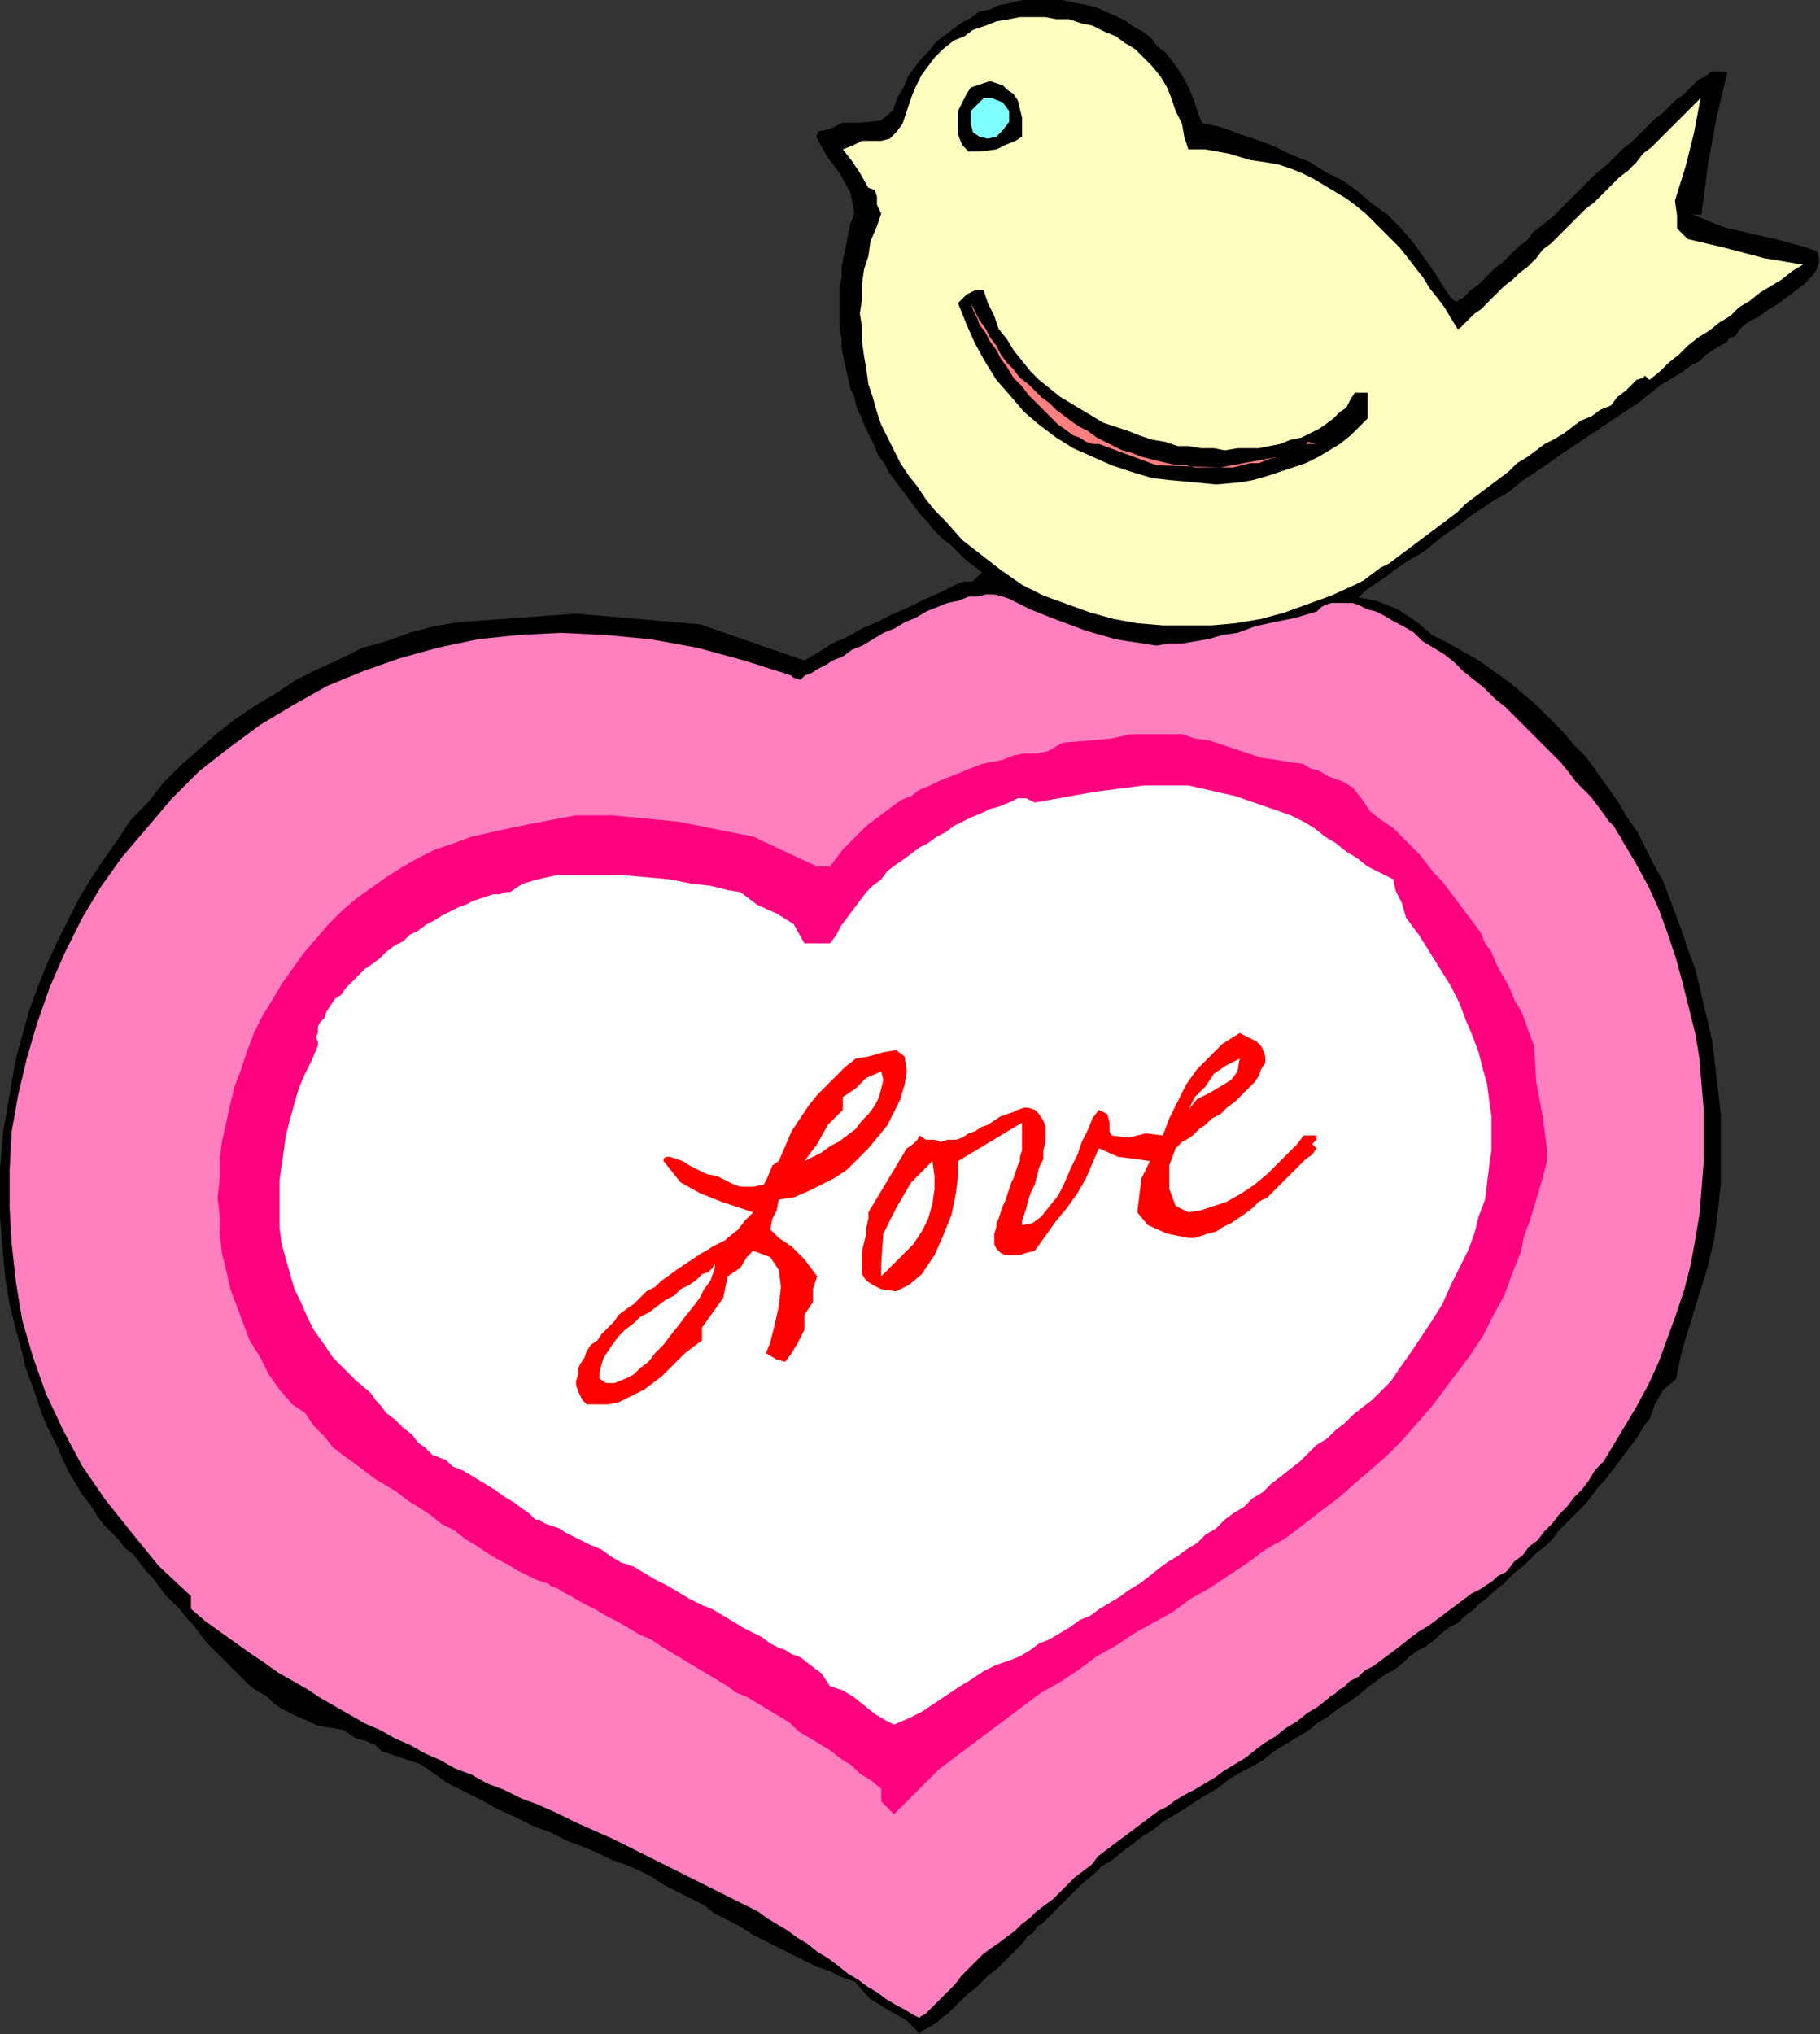 <?xml version="1.0" encoding="UTF-8" standalone="no"?>
<svg
   xmlns:dc="http://purl.org/dc/elements/1.1/"
   xmlns:cc="http://creativecommons.org/ns#"
   xmlns:rdf="http://www.w3.org/1999/02/22-rdf-syntax-ns#"
   xmlns:svg="http://www.w3.org/2000/svg"
   xmlns="http://www.w3.org/2000/svg"
   xmlns:sodipodi="http://sodipodi.sourceforge.net/DTD/sodipodi-0.dtd"
   xmlns:inkscape="http://www.inkscape.org/namespaces/inkscape"
   version="1.0"
   width="144.441mm"
   height="161.375mm"
   id="svg37"
   sodipodi:docname="SESSG087.WMF">
  <rect width="100%" height="100%" fill="#333333" stroke="none"/>
  <sodipodi:namedview
     pagecolor="#ffffff"
     bordercolor="#666666"
     borderopacity="1"
     objecttolerance="10"
     gridtolerance="10"
     guidetolerance="10"
     inkscape:pageopacity="0"
     inkscape:pageshadow="2"
     inkscape:window-width="640"
     inkscape:window-height="480"
     id="namedview39" />
  <defs
     id="defs3">
    <pattern
       id="WMFhbasepattern"
       patternUnits="userSpaceOnUse"
       width="6"
       height="6"
       x="0"
       y="0" />
  </defs>
  <path
     style="fill:#000000;fill-rule:evenodd;fill-opacity:1;stroke:#000000;stroke-width:0.64px;stroke-linecap:round;stroke-linejoin:round;stroke-miterlimit:4;stroke-dasharray:none;stroke-opacity:1;"
     d="  M 360.32,37.12   L 366.08,38.4   L 371.2,40.32   L 376.96,42.24   L 382.08,44.16   L 387.2,46.72   L 392.32,48.64   L 397.44,51.84   L 402.56,54.4   L 407.04,57.6   L 411.52,61.44   L 416,64.64   L 419.84,68.48   L 423.68,72.96   L 426.88,77.44   L 430.08,81.92   L 433.28,87.04   L 433.28,87.04   L 434.56,88.96   L 435.84,90.24   L 437.12,90.88   L 437.12,90.88   L 437.76,90.24   L 439.04,89.6   L 440.32,88.32   L 441.6,87.04   L 443.52,85.76   L 444.8,84.48   L 446.72,82.56   L 448.64,80.64   L 451.2,78.72   L 453.12,76.8   L 455.68,74.24   L 458.24,72.32   L 460.16,69.76   L 462.72,67.84   L 465.92,65.28   L 468.48,62.72   L 471.04,60.16   L 473.6,57.6   L 476.16,55.04   L 478.72,52.48   L 481.92,49.92   L 484.48,47.36   L 487.04,44.8   L 489.6,42.88   L 492.16,40.32   L 494.08,38.4   L 496.64,35.84   L 499.2,33.92   L 501.12,32   L 503.04,30.08   L 504.96,28.8   L 506.88,26.88   L 508.16,25.6   L 509.44,24.32   L 510.72,23.68   L 512,23.04   L 512.64,22.4   L 513.28,21.76   L 513.92,21.76   L 513.92,21.76   L 517.76,21.76   L 514.56,35.2   L 512,49.28   L 510.08,64   L 510.08,64   L 506.24,64   L 510.72,65.92   L 517.12,68.48   L 525.44,70.4   L 533.76,72.32   L 540.8,74.24   L 544.64,75.52   L 544.64,75.52   L 545.28,77.44   L 545.28,78.72   L 544.64,80.64   L 543.36,82.56   L 540.8,85.12   L 538.24,87.04   L 535.68,88.96   L 533.12,90.88   L 529.92,92.8   L 527.36,94.72   L 524.8,96   L 522.88,97.28   L 521.6,98.56   L 521.6,98.56   L 520.32,100.48   L 518.4,101.12   L 517.76,102.4   L 517.76,102.4   L 516.48,103.04   L 515.2,103.68   L 513.28,104.96   L 511.36,106.24   L 509.44,108.16   L 506.88,109.44   L 504.32,111.36   L 501.12,113.28   L 497.92,115.2   L 494.72,117.76   L 491.52,120.32   L 487.68,122.88   L 483.84,125.44   L 480,128   L 476.16,130.56   L 472.32,133.12   L 468.48,135.68   L 464,138.88   L 460.16,141.44   L 456.32,144   L 452.48,147.2   L 448,149.76   L 444.16,152.32   L 440.32,154.88   L 437.12,157.44   L 433.28,160   L 430.08,162.56   L 426.88,165.12   L 423.68,167.04   L 420.48,168.96   L 417.92,170.88   L 415.36,172.8   L 413.44,174.08   L 411.52,175.36   L 409.6,176.64   L 408.32,177.92   L 407.68,178.56   L 406.4,179.2   L 406.4,179.2   L 406.4,179.2   L 412.8,180.48   L 419.2,183.04   L 424.96,186.88   L 429.44,190.72   L 429.44,190.72   L 434.56,193.28   L 439.04,195.84   L 443.52,198.4   L 448,201.6   L 452.48,204.8   L 456.32,208   L 460.8,211.84   L 464.64,215.68   L 468.48,219.52   L 471.68,223.36   L 475.52,227.2   L 478.72,231.68   L 481.92,236.16   L 485.12,240.64   L 487.68,245.12   L 490.88,249.6   L 493.44,254.72   L 496,259.84   L 498.56,264.32   L 500.48,269.44   L 502.4,274.56   L 504.32,279.68   L 506.24,285.44   L 508.16,290.56   L 509.44,295.68   L 510.72,301.44   L 512,306.56   L 513.28,312.32   L 513.92,317.44   L 514.56,323.2   L 515.2,328.32   L 515.84,334.08   L 515.84,339.2   L 515.84,344.96   L 515.84,350.08   L 515.84,355.2   L 515.2,360.96   L 514.56,366.08   L 513.92,371.2   L 513.92,371.2   L 512,379.52   L 509.44,387.84   L 506.88,396.16   L 504.32,404.48   L 502.4,413.44   L 502.4,413.44   L 498.56,416.64   L 496,421.12   L 494.72,424.96   L 494.72,424.96   L 492.8,427.52   L 490.88,430.72   L 488.96,433.28   L 487.04,435.84   L 485.12,438.4   L 483.2,440.96   L 481.28,443.52   L 479.36,445.44   L 477.44,448   L 475.52,450.56   L 473.6,452.48   L 471.04,455.04   L 469.12,456.96   L 467.2,458.88   L 465.28,461.44   L 463.36,463.36   L 460.8,465.28   L 458.88,467.2   L 456.96,469.12   L 454.4,471.04   L 452.48,472.96   L 450.56,474.88   L 448,476.8   L 446.08,478.72   L 443.52,480.64   L 441.6,482.56   L 439.04,484.48   L 437.12,486.4   L 434.56,487.68   L 432,489.6   L 430.08,491.52   L 427.52,493.44   L 424.96,494.72   L 422.4,496.64   L 420.48,498.56   L 417.92,500.48   L 415.36,501.76   L 412.8,503.68   L 410.24,505.6   L 410.24,505.6   L 407.04,508.16   L 404.48,510.08   L 401.28,512   L 398.08,514.56   L 394.88,516.48   L 391.68,519.04   L 388.48,520.96   L 385.28,522.88   L 382.08,524.8   L 378.88,527.36   L 375.68,529.28   L 371.84,531.2   L 368.64,533.12   L 365.44,535.68   L 362.24,537.6   L 359.04,539.52   L 355.2,542.08   L 352,544   L 348.8,545.92   L 345.6,548.48   L 342.4,550.4   L 339.2,552.96   L 336.64,554.88   L 333.44,557.44   L 330.24,559.36   L 327.68,561.92   L 324.48,564.48   L 321.92,567.04   L 319.36,569.6   L 316.8,572.16   L 314.24,574.72   L 314.24,574.72   L 313.6,575.36   L 312.32,576.64   L 311.04,577.28   L 309.76,579.2   L 307.84,580.48   L 306.56,582.4   L 304.64,584.32   L 302.72,586.24   L 300.8,588.16   L 298.88,590.08   L 296.32,592   L 294.4,593.92   L 292.48,595.84   L 289.92,597.76   L 288,599.68   L 286.08,601.6   L 284.16,603.52   L 282.24,604.8   L 280.96,606.08   L 279.04,607.36   L 277.76,608   L 276.48,608.64   L 275.84,609.28   L 275.84,609.28   L 272,605.44   L 266.24,602.24   L 261.12,599.04   L 256.64,593.92   L 256.64,593.92   L 252.8,592.64   L 248.96,590.72   L 245.12,589.44   L 241.28,587.52   L 237.44,585.6   L 233.6,583.68   L 229.76,581.76   L 225.92,579.84   L 222.08,577.28   L 218.24,575.36   L 214.4,573.44   L 211.2,570.88   L 207.36,568.96   L 203.52,567.04   L 199.68,565.12   L 195.84,562.56   L 192,560.64   L 187.52,558.72   L 183.68,557.44   L 179.84,555.52   L 179.84,555.52   L 175.36,553.6   L 170.24,551.68   L 165.12,549.12   L 160,547.2   L 154.88,544.64   L 149.12,542.08   L 144.64,539.52   L 139.52,536.96   L 134.4,534.4   L 129.92,531.2   L 126.08,528.64   L 126.08,528.64   L 114.56,524.8   L 112.64,522.88   L 109.44,521.6   L 106.88,520.96   L 106.88,520.96   L 103.04,518.4   L 99.2,517.76   L 95.36,517.12   L 95.36,517.12   L 92.8,515.84   L 89.6,514.56   L 87.04,513.28   L 84.48,512   L 81.92,510.08   L 80,508.16   L 77.44,506.88   L 74.88,504.96   L 72.96,503.04   L 70.4,500.48   L 68.48,498.56   L 66.56,496.64   L 64,494.08   L 62.08,492.16   L 60.16,489.6   L 58.24,487.04   L 56.32,485.12   L 54.4,482.56   L 51.84,480   L 49.92,478.08   L 48,475.52   L 46.08,472.96   L 44.16,471.04   L 42.24,468.48   L 40.32,465.92   L 37.76,464   L 35.84,461.44   L 33.92,459.52   L 33.92,459.52   L 31.36,456.96   L 29.44,454.4   L 27.52,451.2   L 24.96,448   L 23.04,444.8   L 21.12,441.6   L 19.2,437.76   L 17.92,434.56   L 16,430.72   L 14.08,426.88   L 12.8,423.68   L 11.52,419.84   L 10.24,416   L 8.96,412.8   L 7.68,408.96   L 7.04,405.76   L 7.04,405.76   L 5.12,398.72   L 3.2,391.04   L 1.92,383.36   L 1.28,376.32   L 0.64,368.64   L 0,361.6   L 0,353.92   L 0.64,346.88   L 1.28,339.2   L 2.56,332.16   L 3.84,324.48   L 5.12,317.44   L 7.04,310.4   L 8.96,303.36   L 11.52,296.32   L 14.08,289.92   L 17.28,282.88   L 20.48,276.48   L 23.68,270.08   L 27.52,263.68   L 31.36,257.92   L 35.84,251.52   L 39.68,245.76   L 44.8,240.64   L 49.28,234.88   L 54.4,229.76   L 59.52,225.28   L 65.28,220.16   L 71.04,215.68   L 76.8,211.84   L 83.2,208   L 88.96,204.16   L 95.36,200.96   L 102.4,197.76   L 108.8,194.56   L 115.84,192.64   L 122.88,190.08   L 129.92,188.16   L 137.6,186.88   L 137.6,186.88   L 172.8,184.32   L 209.92,187.52   L 241.28,198.4   L 241.28,198.4   L 245.76,195.84   L 249.6,193.28   L 254.08,191.36   L 258.56,188.8   L 263.04,186.88   L 268.16,184.32   L 272.64,182.4   L 277.76,179.84   L 282.24,177.92   L 287.36,175.36   L 287.36,175.36   L 289.28,174.72   L 291.84,174.72   L 295.04,171.52   L 295.04,171.52   L 292.48,169.6   L 289.92,167.68   L 287.36,165.12   L 285.44,163.2   L 282.88,161.28   L 280.32,158.72   L 278.4,156.16   L 276.48,154.24   L 274.56,151.68   L 272.64,149.12   L 270.72,146.56   L 268.8,144   L 266.88,141.44   L 265.6,138.88   L 263.68,136.32   L 262.4,133.12   L 261.12,130.56   L 259.84,128   L 258.56,124.8   L 257.28,122.24   L 256.64,119.04   L 255.36,116.48   L 254.72,113.28   L 254.08,110.72   L 253.44,107.52   L 252.8,104.32   L 252.8,101.76   L 252.16,98.56   L 252.16,95.36   L 252.16,92.16   L 252.16,88.96   L 252.16,85.76   L 252.8,83.2   L 252.8,80   L 253.44,76.8   L 254.08,73.6   L 254.72,70.4   L 255.36,67.2   L 256.64,64   L 256.64,64   L 255.36,57.6   L 252.16,51.84   L 248.32,46.72   L 245.12,40.96   L 245.12,40.96   L 245.76,39.68   L 248.96,39.04   L 252.8,37.12   L 252.8,37.12   L 257.92,37.12   L 264.32,36.48   L 268.16,33.28   L 268.16,33.28   L 269.44,29.44   L 271.36,26.24   L 272.64,23.04   L 274.56,20.48   L 276.48,17.92   L 279.04,15.36   L 280.96,12.8   L 283.52,10.88   L 286.08,8.96   L 288.64,7.04   L 291.2,5.76   L 293.76,3.84   L 296.96,3.2   L 299.52,1.92   L 302.72,1.28   L 305.28,0.64   L 308.48,0   L 311.04,0   L 314.24,0   L 317.44,0   L 320,0.64   L 323.2,1.28   L 326.4,1.92   L 328.96,2.56   L 331.52,3.84   L 334.72,5.12   L 337.28,6.4   L 339.84,8.32   L 342.4,9.6   L 344.96,11.52   L 346.88,14.08   L 349.44,16   L 351.36,18.56   L 353.28,21.12   L 355.2,24.32   L 356.48,26.88   L 357.76,30.08   L 359.04,33.92   L 360.32,37.12  z "
     id="path5" />
  <path
     style="fill:#ffffbf;fill-rule:evenodd;fill-opacity:1;stroke:none;"
     d="  M 356.48,44.8   L 361.6,44.8   L 368.64,46.08   L 375.04,48   L 379.52,48.64   L 379.52,48.64   L 383.36,49.28   L 387.2,50.56   L 390.4,51.84   L 394.24,53.76   L 397.44,55.68   L 400.64,57.6   L 403.84,59.52   L 406.4,61.44   L 409.6,64   L 412.16,66.56   L 414.72,69.12   L 417.28,71.68   L 419.84,74.24   L 422.4,77.44   L 424.32,80   L 426.88,83.2   L 428.8,86.4   L 431.36,89.6   L 433.28,92.16   L 435.2,95.36   L 437.12,98.56   L 437.12,98.56   L 437.76,98.56   L 438.4,97.92   L 439.04,97.28   L 439.68,96.64   L 440.96,95.36   L 442.24,94.08   L 444.16,92.8   L 445.44,91.52   L 447.36,89.6   L 449.28,87.68   L 451.2,85.76   L 453.76,83.84   L 455.68,81.92   L 458.24,80   L 460.8,77.44   L 462.72,74.88   L 465.28,72.96   L 467.84,70.4   L 470.4,67.84   L 472.96,65.28   L 475.52,62.72   L 478.08,60.8   L 480.64,58.24   L 483.2,55.68   L 485.76,53.12   L 488.32,51.2   L 490.88,48.64   L 492.8,46.08   L 495.36,44.16   L 497.28,42.24   L 499.2,40.32   L 501.12,38.4   L 503.04,36.48   L 504.32,35.2   L 506.24,33.28   L 507.52,32   L 508.16,31.36   L 509.44,30.08   L 510.08,29.44   L 510.08,29.44   L 508.16,39.68   L 505.6,49.92   L 502.4,60.16   L 502.4,60.16   L 503.04,64.64   L 503.04,68.48   L 506.24,71.68   L 506.24,71.68   L 517.12,74.24   L 529.28,77.44   L 540.8,79.36   L 540.8,79.36   L 537.6,81.28   L 534.4,83.84   L 531.2,85.76   L 528,87.68   L 524.8,90.24   L 521.6,92.16   L 519.04,94.72   L 515.84,96.64   L 512.64,99.2   L 509.44,101.12   L 506.24,103.68   L 503.68,106.24   L 500.48,108.8   L 497.92,111.36   L 494.72,113.92   L 494.72,113.92   L 493.44,112.64   L 492.8,113.28   L 490.88,113.92   L 490.88,113.92   L 487.68,117.12   L 485.12,119.04   L 483.2,121.6   L 483.2,121.6   L 480,122.88   L 477.44,124.8   L 474.24,126.08   L 471.68,128   L 469.12,129.92   L 465.92,131.84   L 463.36,133.12   L 460.8,135.04   L 458.24,136.96   L 455.04,138.88   L 452.48,141.44   L 449.92,143.36   L 447.36,145.28   L 444.8,147.2   L 442.24,149.12   L 439.68,151.04   L 437.12,153.6   L 434.56,155.52   L 432,157.44   L 429.44,159.36   L 426.88,161.28   L 424.32,163.2   L 421.76,165.12   L 419.2,167.04   L 416.64,168.96   L 414.08,170.24   L 411.52,172.16   L 408.96,174.08   L 406.4,175.36   L 406.4,175.36   L 399.36,178.56   L 392.32,181.12   L 385.28,183.68   L 378.24,185.6   L 370.56,186.88   L 363.52,187.52   L 355.84,187.52   L 348.8,187.52   L 341.12,186.88   L 334.08,185.6   L 327.04,183.68   L 320,181.12   L 312.96,178.56   L 306.56,175.36   L 300.16,170.88   L 294.4,166.4   L 288.64,161.92   L 283.52,156.16   L 283.52,156.16   L 280.32,152.96   L 277.76,149.76   L 275.2,145.92   L 272.64,142.72   L 270.08,138.88   L 268.16,135.04   L 266.24,131.2   L 264.32,127.36   L 263.04,123.52   L 261.76,119.04   L 260.48,115.2   L 259.84,110.72   L 259.2,106.88   L 258.56,102.4   L 258.56,97.92   L 257.92,94.08   L 258.56,89.6   L 258.56,85.12   L 259.2,80.64   L 260.48,76.8   L 261.12,72.32   L 263.04,67.84   L 264.32,64   L 264.32,64   L 263.04,61.44   L 263.04,58.88   L 262.4,56.96   L 260.48,56.32   L 260.48,56.32   L 257.92,51.84   L 255.36,48   L 252.8,44.8   L 252.8,44.8   L 256,43.52   L 258.56,42.24   L 261.76,42.24   L 264.32,42.24   L 266.88,41.6   L 268.8,39.68   L 270.72,37.12   L 272,33.28   L 272,33.28   L 273.28,29.44   L 274.56,26.24   L 276.48,22.4   L 278.4,19.84   L 280.32,17.28   L 282.88,14.72   L 286.08,12.16   L 289.28,10.88   L 291.84,8.96   L 295.68,7.68   L 298.88,6.4   L 302.72,5.76   L 305.92,5.12   L 309.76,5.12   L 313.6,5.12   L 316.8,5.76   L 320.64,5.76   L 324.48,7.04   L 327.68,7.68   L 331.52,9.6   L 334.72,10.88   L 337.28,12.8   L 340.48,14.72   L 343.04,17.28   L 345.6,19.84   L 348.16,23.04   L 350.08,26.24   L 351.36,29.44   L 352.64,33.28   L 352.64,33.28   L 354.56,37.12   L 355.2,40.96   L 356.48,44.8  z "
     id="path7" />
  <path
     style="fill:#000000;fill-rule:evenodd;fill-opacity:1;stroke:none;"
     d="  M 298.88,44.8   L 293.76,45.44   L 290.56,45.44   L 288.64,43.52   L 287.36,40.32   L 287.36,37.12   L 287.36,33.28   L 287.36,33.28   L 288.64,30.72   L 289.92,28.16   L 291.2,26.24   L 293.12,25.6   L 295.04,24.96   L 296.96,24.32   L 298.88,24.96   L 300.8,25.6   L 302.08,26.88   L 304,28.16   L 305.28,30.08   L 305.92,32.64   L 306.56,35.2   L 306.56,37.76   L 306.56,40.96   L 306.56,40.96   L 304.64,42.24   L 301.44,43.52   L 298.88,44.8  z "
     id="path9" />
  <path
     style="fill:#7fffff;fill-rule:evenodd;fill-opacity:1;stroke:none;"
     d="  M 291.2,33.28   L 295.04,29.44   L 297.6,29.44   L 300.8,30.72   L 302.72,33.28   L 302.72,33.28   L 302.72,36.48   L 300.8,39.04   L 298.88,40.96   L 296.32,41.6   L 293.76,40.96   L 291.84,39.68   L 291.2,37.12   L 291.2,37.12   L 291.2,33.28  z "
     id="path11" />
  <path
     style="fill:#000000;fill-rule:evenodd;fill-opacity:1;stroke:none;"
     d="  M 406.4,117.76   L 410.24,117.76   L 410.24,125.44   L 407.68,128   L 405.12,130.56   L 401.92,133.12   L 398.72,135.04   L 395.52,136.96   L 391.68,138.88   L 387.84,140.16   L 384,141.44   L 380.16,142.72   L 375.68,144   L 371.84,144.64   L 371.84,144.64   L 371.84,144.64   L 364.8,145.28   L 358.4,144.64   L 351.36,144   L 345.6,143.36   L 339.2,141.44   L 333.44,139.52   L 327.68,136.96   L 321.92,134.4   L 316.8,131.2   L 311.68,127.36   L 307.2,123.52   L 303.36,119.04   L 298.88,113.92   L 295.68,108.8   L 292.48,103.04   L 289.92,97.28   L 287.36,90.88   L 287.36,90.88   L 289.92,88.32   L 292.48,87.04   L 295.04,87.04   L 295.04,87.04   L 296.32,90.88   L 298.24,94.72   L 299.52,98.56   L 302.08,101.76   L 304,104.96   L 306.56,108.16   L 309.12,111.36   L 311.68,113.92   L 314.88,116.48   L 318.08,119.04   L 321.28,120.96   L 324.48,122.88   L 327.68,124.8   L 330.88,126.72   L 334.72,128   L 338.56,129.28   L 341.76,130.56   L 345.6,131.84   L 349.44,132.48   L 353.28,133.76   L 356.48,133.76   L 360.32,134.4   L 364.16,134.4   L 367.36,135.04   L 371.2,134.4   L 374.4,134.4   L 377.6,134.4   L 380.8,133.76   L 384,133.12   L 387.2,131.84   L 390.4,131.2   L 392.96,129.92   L 395.52,128.64   L 397.44,127.36   L 400,125.44   L 401.92,123.52   L 403.84,122.24   L 405.12,119.68   L 406.4,117.76  z "
     id="path13" />
  <path
     style="fill:#ff7f7f;fill-rule:evenodd;fill-opacity:1;stroke:none;"
     d="  M 383.36,136.96   L 366.08,140.16   L 346.88,139.52   L 329.6,133.12   L 329.6,133.12   L 327.68,133.12   L 325.76,132.48   L 323.84,131.2   L 321.92,130.56   L 319.36,128.64   L 317.44,127.36   L 315.52,125.44   L 312.96,122.88   L 311.04,120.96   L 308.48,118.4   L 306.56,115.84   L 304,113.28   L 302.08,110.08   L 300.16,107.52   L 298.88,104.96   L 296.96,102.4   L 295.68,99.84   L 293.76,97.28   L 293.12,95.36   L 291.84,92.8   L 291.2,90.88   L 291.2,90.88   L 292.48,93.44   L 293.76,96   L 295.68,98.56   L 296.96,101.12   L 298.88,103.68   L 300.16,106.24   L 302.08,108.8   L 304,110.72   L 305.92,113.28   L 308.48,115.2   L 310.4,117.12   L 312.32,119.04   L 314.88,120.96   L 316.8,122.88   L 319.36,124.8   L 321.92,126.72   L 323.84,128   L 326.4,129.28   L 328.96,131.2   L 331.52,132.48   L 334.08,133.76   L 336.64,135.04   L 339.2,135.68   L 342.4,136.96   L 344.96,137.6   L 347.52,138.24   L 350.08,138.88   L 353.28,139.52   L 355.84,139.52   L 358.4,140.16   L 361.6,140.16   L 364.16,140.16   L 366.72,140.16   L 369.92,140.16   L 372.48,139.52   L 375.04,138.88   L 377.6,138.88   L 380.8,137.6   L 383.36,136.96  z "
     id="path15" />
  <path
     style="fill:#ff7f7f;fill-rule:evenodd;fill-opacity:1;stroke:none;"
     d="  M 394.88,133.12   L 393.6,133.12   L 392.32,133.12   L 391.04,133.12   L 391.04,133.12   L 391.04,133.12   L 391.68,133.12   L 392.32,132.48   L 394.88,133.12  z "
     id="path17" />
  <path
     style="fill:#ff7fbf;fill-rule:evenodd;fill-opacity:1;stroke:#000000;stroke-width:0.64px;stroke-linecap:round;stroke-linejoin:round;stroke-miterlimit:4;stroke-dasharray:none;stroke-opacity:1;"
     d="  M 394.88,183.04   L 396.16,181.76   L 397.44,181.12   L 399.36,180.48   L 401.28,180.48   L 403.2,180.48   L 405.76,180.48   L 407.68,181.12   L 410.24,182.4   L 412.8,183.04   L 415.36,184.32   L 418.56,186.24   L 421.12,187.52   L 424.32,189.44   L 426.88,192   L 430.08,193.92   L 433.28,195.84   L 436.48,198.4   L 439.04,200.96   L 442.24,203.52   L 445.44,206.08   L 448.64,209.28   L 451.84,211.84   L 454.4,214.4   L 457.6,217.6   L 460.16,220.16   L 463.36,223.36   L 465.92,225.92   L 468.48,228.48   L 471.04,231.68   L 472.96,234.24   L 475.52,236.8   L 477.44,238.72   L 479.36,241.28   L 481.28,243.84   L 482.56,245.76   L 484.48,247.68   L 485.12,248.96   L 486.4,250.88   L 487.04,252.16   L 487.04,252.16   L 490.88,258.56   L 494.72,265.6   L 497.92,272.64   L 500.48,279.68   L 503.04,287.36   L 504.96,294.4   L 506.88,302.08   L 508.8,309.76   L 510.08,317.44   L 510.72,325.12   L 511.36,332.8   L 511.36,340.48   L 511.36,348.16   L 510.72,356.48   L 510.08,364.16   L 508.8,371.84   L 507.52,378.88   L 505.6,386.56   L 503.04,394.24   L 500.48,401.28   L 497.92,408.32   L 494.72,415.36   L 490.88,422.4   L 487.04,428.8   L 487.04,428.8   L 485.12,432   L 483.2,435.2   L 481.28,438.4   L 478.72,440.96   L 476.8,444.16   L 474.88,446.72   L 472.32,449.28   L 470.4,451.84   L 467.84,454.4   L 465.92,456.96   L 463.36,459.52   L 461.44,462.08   L 458.88,464   L 456.96,466.56   L 454.4,468.48   L 452.48,471.04   L 452.48,471.04   L 451.84,471.68   L 450.56,472.32   L 449.28,472.96   L 448,474.24   L 446.08,475.52   L 444.16,476.8   L 441.6,478.08   L 439.04,480   L 436.48,481.92   L 433.92,483.84   L 431.36,485.76   L 428.8,487.68   L 425.6,489.6   L 423.04,491.52   L 419.84,494.08   L 417.28,496   L 414.72,497.92   L 412.16,499.84   L 409.6,501.12   L 407.68,503.04   L 405.12,504.32   L 403.2,506.24   L 401.92,506.88   L 400.64,508.16   L 399.36,508.8   L 398.72,509.44   L 398.72,509.44   L 395.52,512   L 392.32,513.92   L 389.12,516.48   L 385.92,518.4   L 382.72,520.96   L 379.52,522.88   L 376.96,524.8   L 373.76,527.36   L 370.56,529.28   L 367.36,531.2   L 364.8,533.12   L 361.6,535.04   L 358.4,536.96   L 355.84,538.24   L 352.64,540.16   L 352.64,540.16   L 350.08,542.08   L 347.52,543.36   L 344.96,545.28   L 342.4,547.2   L 339.84,549.12   L 337.28,551.04   L 334.72,552.96   L 332.16,554.88   L 329.6,556.8   L 327.68,559.36   L 325.12,561.28   L 322.56,563.2   L 320.64,565.12   L 318.08,567.68   L 316.16,569.6   L 313.6,571.52   L 311.04,573.44   L 309.12,575.36   L 306.56,577.28   L 304.64,579.2   L 302.08,581.12   L 299.52,583.04   L 297.6,584.32   L 295.04,586.24   L 295.04,586.24   L 293.76,587.52   L 292.48,588.8   L 290.56,590.72   L 288.64,592.64   L 286.72,595.2   L 284.8,597.12   L 282.88,599.04   L 280.96,600.96   L 279.04,602.88   L 277.76,604.16   L 276.48,604.8   L 275.84,605.44   L 275.84,605.44   L 273.28,604.16   L 271.36,602.88   L 268.8,601.6   L 265.6,599.68   L 263.04,597.76   L 259.84,595.84   L 257.28,593.92   L 254.08,592   L 250.88,589.44   L 248.32,587.52   L 245.12,585.6   L 241.92,583.04   L 238.72,581.12   L 236.16,579.2   L 232.96,577.28   L 229.76,575.36   L 227.2,573.44   L 224.64,572.16   L 222.08,570.88   L 222.08,570.88   L 183.68,551.68   L 177.92,549.12   L 172.16,546.56   L 167.04,544   L 161.28,541.44   L 156.16,539.52   L 151.04,536.96   L 145.92,535.04   L 141.44,532.48   L 136.32,530.56   L 131.84,528   L 127.36,526.08   L 122.88,523.52   L 118.4,521.6   L 113.92,519.04   L 109.44,517.12   L 104.96,514.56   L 100.48,512   L 96,509.44   L 92.16,506.88   L 87.68,504.32   L 83.2,501.76   L 78.72,498.56   L 74.88,496   L 70.4,492.8   L 65.92,489.6   L 61.44,486.4   L 56.96,482.56   L 56.96,482.56   L 56.96,478.72   L 47.36,469.76   L 39.04,459.52   L 31.36,449.92   L 24.32,439.68   L 18.56,428.8   L 13.44,417.92   L 9.6,407.04   L 6.4,396.16   L 4.48,384.64   L 3.2,373.12   L 2.56,362.24   L 2.56,350.72   L 3.2,339.2   L 5.12,328.32   L 7.68,317.44   L 10.88,306.56   L 14.72,295.68   L 19.2,285.44   L 24.32,275.2   L 30.08,265.6   L 36.48,256.64   L 44.16,247.68   L 51.2,239.36   L 59.52,231.04   L 68.48,224   L 78.08,216.96   L 87.68,211.2   L 97.92,205.44   L 108.8,200.96   L 119.68,197.12   L 131.2,193.92   L 143.36,191.36   L 155.52,190.08   L 168.32,189.44   L 181.76,190.08   L 195.2,191.36   L 209.28,193.92   L 223.36,197.76   L 237.44,202.24   L 237.44,202.24   L 238.08,202.88   L 240,203.52   L 241.28,202.24   L 241.28,202.24   L 243.2,201.6   L 245.12,200.32   L 247.68,199.04   L 249.6,197.76   L 252.8,196.48   L 255.36,194.56   L 258.56,193.28   L 261.76,191.36   L 264.96,189.44   L 268.16,188.16   L 271.36,186.24   L 274.56,184.96   L 277.76,183.04   L 280.96,181.76   L 284.16,180.48   L 287.36,179.84   L 290.56,178.56   L 293.12,178.56   L 295.68,177.92   L 298.24,177.92   L 300.8,178.56   L 302.72,179.2   L 302.72,179.2   L 309.12,182.4   L 315.52,184.96   L 320.64,186.88   L 325.76,188.8   L 330.24,190.08   L 334.72,191.36   L 338.56,192   L 343.04,192.64   L 346.88,193.28   L 350.72,192.64   L 354.56,192.64   L 358.4,192   L 362.24,191.36   L 366.72,190.08   L 371.2,189.44   L 376.32,187.52   L 382.08,186.24   L 388.48,184.96   L 394.88,183.04  z "
     id="path19" />
  <path
     style="fill:#ff007f;fill-rule:evenodd;fill-opacity:1;stroke:none;"
     d="  M 391.04,229.12   L 392.96,230.4   L 395.52,231.04   L 398.72,232.96   L 398.72,232.96   L 402.56,234.24   L 405.76,236.16   L 408.32,239.36   L 410.88,243.2   L 414.08,245.76   L 417.92,248.32   L 417.92,248.32   L 420.48,250.88   L 423.04,253.44   L 425.6,256   L 428.16,259.2   L 430.08,261.76   L 432.64,264.32   L 434.56,266.88   L 436.48,269.44   L 438.4,272   L 440.32,274.56   L 442.24,277.12   L 444.16,279.68   L 445.44,282.88   L 447.36,285.44   L 448.64,288.64   L 449.92,291.2   L 451.84,294.4   L 453.12,296.96   L 454.4,300.16   L 456.32,303.36   L 457.6,306.56   L 458.88,310.4   L 460.16,313.6   L 460.16,313.6   L 460.8,324.48   L 462.72,334.72   L 464,344.32   L 464,344.32   L 464,348.16   L 462.72,353.28   L 460.8,359.68   L 458.88,366.08   L 456.96,371.2   L 456.32,375.04   L 456.32,375.04   L 453.76,381.44   L 451.2,388.48   L 448,394.24   L 444.8,400.64   L 440.96,406.4   L 437.12,411.52   L 433.28,416.64   L 429.44,421.76   L 424.96,426.88   L 420.48,432   L 416,436.48   L 410.88,440.96   L 406.4,444.8   L 401.28,449.28   L 396.16,453.12   L 390.4,457.6   L 385.28,461.44   L 379.52,464.64   L 374.4,468.48   L 368.64,472.32   L 362.88,476.16   L 357.12,479.36   L 352,483.2   L 346.24,486.4   L 340.48,489.6   L 334.72,493.44   L 328.96,496.64   L 323.84,500.48   L 318.08,504.32   L 312.32,507.52   L 307.2,511.36   L 302.08,515.2   L 296.96,519.04   L 291.84,522.88   L 286.72,526.72   L 281.6,530.56   L 277.12,535.04   L 272.64,539.52   L 268.16,544   L 268.16,544   L 264.32,540.16   L 264.32,540.16   L 264.32,536.32   L 261.12,533.76   L 257.92,531.84   L 255.36,529.28   L 252.16,527.36   L 248.96,524.8   L 245.76,522.88   L 242.56,520.96   L 239.36,519.04   L 236.8,516.48   L 233.6,514.56   L 230.4,512.64   L 227.2,510.72   L 224,508.8   L 220.8,507.52   L 218.24,505.6   L 215.04,503.68   L 211.84,501.76   L 208.64,499.84   L 205.44,497.92   L 202.24,496   L 199.04,494.08   L 199.04,494.08   L 197.12,492.8   L 195.2,491.52   L 192,490.24   L 188.8,488.32   L 185.6,486.4   L 181.76,484.48   L 178.56,482.56   L 174.72,480.64   L 171.52,478.72   L 168.96,477.44   L 167.04,476.16   L 165.12,475.52   L 164.48,474.88   L 164.48,474.88   L 162.56,474.24   L 160.64,473.6   L 158.08,472.32   L 155.52,471.04   L 152.32,469.12   L 149.76,467.84   L 146.56,465.92   L 142.72,463.36   L 139.52,461.44   L 136.32,458.88   L 132.48,456.96   L 129.28,454.4   L 125.44,451.84   L 122.24,449.92   L 119.04,447.36   L 115.84,445.44   L 112.64,443.52   L 110.08,441.6   L 107.52,439.68   L 104.96,437.76   L 103.04,436.48   L 103.04,436.48   L 99.84,433.92   L 97.28,430.72   L 94.08,427.52   L 91.52,423.68   L 87.68,421.12   L 87.68,421.12   L 83.84,416.64   L 80.64,412.16   L 78.08,407.04   L 74.88,401.92   L 72.96,396.8   L 71.04,391.68   L 69.12,386.56   L 67.84,380.8   L 66.56,375.68   L 65.92,369.92   L 65.92,364.8   L 65.28,359.04   L 65.92,353.28   L 65.92,347.52   L 66.56,342.4   L 67.84,336.64   L 69.12,330.88   L 70.4,325.76   L 72.32,320.64   L 74.24,314.88   L 76.16,309.76   L 78.72,304.64   L 81.92,299.52   L 84.48,295.04   L 87.68,290.56   L 90.88,286.08   L 94.72,281.6   L 98.56,277.12   L 102.4,273.28   L 106.88,269.44   L 111.36,266.24   L 115.84,263.04   L 120.96,259.84   L 125.44,257.28   L 130.56,254.72   L 136.32,252.8   L 141.44,250.88   L 147.2,249.6   L 152.96,248.32   L 152.96,248.32   L 162.56,246.4   L 172.8,244.48   L 183.68,244.48   L 183.68,244.48   L 203.52,246.4   L 225.92,250.88   L 245.12,259.84   L 245.12,259.84   L 248.96,259.84   L 250.88,257.28   L 252.8,254.72   L 255.36,252.16   L 257.28,250.24   L 259.84,247.68   L 262.4,245.76   L 264.96,243.84   L 267.52,241.92   L 270.08,240   L 273.28,238.72   L 275.84,236.8   L 279.04,235.52   L 281.6,234.24   L 284.8,232.96   L 288,231.68   L 291.2,230.4   L 294.4,229.12   L 297.6,228.48   L 300.8,227.84   L 304,226.56   L 307.2,225.92   L 311.04,225.92   L 314.24,225.28   L 314.24,225.28   L 318.72,222.72   L 326.4,222.08   L 333.44,221.44   L 333.44,221.44   L 339.2,220.16   L 344.96,220.16   L 349.44,220.16   L 354.56,220.16   L 358.4,221.44   L 362.88,222.08   L 366.72,223.36   L 370.56,224.64   L 374.4,225.92   L 378.24,227.2   L 382.72,227.84   L 386.56,228.48   L 391.04,229.12  z "
     id="path21" />
  <path
     style="fill:#ffffff;fill-rule:evenodd;fill-opacity:1;stroke:none;"
     d="  M 417.92,263.68   L 418.56,266.88   L 420.48,270.72   L 421.76,275.2   L 421.76,275.2   L 425.6,280.32   L 428.8,285.44   L 432,290.56   L 435.2,295.68   L 437.76,300.8   L 439.68,305.92   L 441.6,310.4   L 443.52,315.52   L 444.8,320.64   L 446.08,325.12   L 446.72,330.24   L 447.36,334.72   L 447.36,339.84   L 447.36,344.96   L 446.72,349.44   L 446.08,354.56   L 445.44,359.68   L 443.52,364.8   L 442.24,369.92   L 440.32,375.04   L 437.76,380.16   L 435.2,385.28   L 432.64,391.04   L 429.44,396.16   L 425.6,401.92   L 425.6,401.92   L 423.04,405.76   L 419.84,410.24   L 417.28,414.08   L 414.08,417.28   L 414.08,417.28   L 414.08,417.28   L 411.52,419.84   L 408.96,421.76   L 405.76,424.32   L 403.2,426.88   L 400.64,428.8   L 398.08,431.36   L 394.88,433.28   L 392.32,435.84   L 389.76,438.4   L 387.2,440.32   L 384,442.88   L 381.44,444.8   L 378.88,447.36   L 375.68,449.28   L 373.12,451.84   L 369.92,453.76   L 367.36,455.68   L 364.8,458.24   L 361.6,460.16   L 359.04,462.72   L 355.84,464.64   L 353.28,466.56   L 350.08,468.48   L 347.52,470.4   L 344.32,472.96   L 341.76,474.88   L 338.56,476.8   L 336,478.72   L 332.8,480.64   L 329.6,482.56   L 327.04,484.48   L 323.84,485.76   L 321.28,487.68   L 318.08,489.6   L 314.88,491.52   L 311.68,492.8   L 309.12,494.72   L 305.92,496.64   L 302.72,497.92   L 302.72,497.92   L 298.88,499.2   L 295.04,501.12   L 291.2,503.68   L 288,505.6   L 284.16,508.16   L 280.32,510.72   L 276.48,513.28   L 272.64,515.2   L 268.16,517.12   L 268.16,517.12   L 268.16,517.12   L 265.6,515.84   L 262.4,513.92   L 259.2,511.36   L 256,508.8   L 252.8,506.88   L 248.96,505.6   L 248.96,505.6   L 246.4,501.76   L 243.84,499.84   L 241.28,497.92   L 241.28,497.92   L 240.64,497.28   L 239.36,496.64   L 237.44,496   L 235.52,494.72   L 233.6,494.08   L 231.04,492.8   L 228.48,490.88   L 225.92,489.6   L 223.36,488.32   L 220.16,486.4   L 216.96,484.48   L 213.76,482.56   L 210.56,481.28   L 206.72,479.36   L 203.52,477.44   L 200.32,475.52   L 196.48,473.6   L 193.28,471.68   L 190.08,469.76   L 186.24,468.48   L 183.04,466.56   L 180.48,464.64   L 177.28,463.36   L 174.72,462.08   L 172.16,460.8   L 169.6,459.52   L 167.68,458.24   L 165.76,457.6   L 163.84,456.96   L 162.56,456.32   L 161.92,455.68   L 160.64,455.68   L 160.64,455.68   L 160.64,455.68   L 160,455.04   L 158.72,453.76   L 156.8,452.48   L 154.24,450.56   L 151.04,448.64   L 148.48,446.72   L 145.28,444.8   L 142.08,442.88   L 138.88,440.96   L 135.68,439.68   L 133.76,437.76   L 131.84,437.12   L 130.56,436.48   L 129.92,436.48   L 129.92,436.48   L 129.28,435.84   L 127.36,433.92   L 125.44,432.64   L 123.52,430.08   L 120.96,428.16   L 118.4,425.6   L 115.84,423.68   L 113.92,421.12   L 112.64,419.84   L 111.36,417.92   L 110.72,417.28   L 110.72,417.28   L 106.88,414.08   L 103.04,410.24   L 99.84,407.04   L 97.28,403.2   L 94.08,398.72   L 92.16,394.88   L 90.24,390.4   L 88.32,386.56   L 87.04,382.08   L 85.76,377.6   L 84.48,373.12   L 83.84,368   L 83.84,363.52   L 83.84,359.04   L 83.84,353.92   L 84.48,349.44   L 85.12,344.96   L 85.76,340.48   L 87.04,335.36   L 88.32,330.88   L 89.6,326.4   L 91.52,321.92   L 93.44,318.08   L 95.36,313.6   L 95.36,313.6   L 95.36,312.32   L 94.72,311.04   L 95.36,309.76   L 95.36,307.84   L 96,306.56   L 97.28,305.28   L 97.92,303.36   L 99.2,301.44   L 100.48,299.52   L 102.4,298.24   L 103.68,296.32   L 105.6,294.4   L 107.52,292.48   L 109.44,290.56   L 111.36,289.28   L 113.92,287.36   L 115.84,285.44   L 118.4,283.52   L 120.96,282.24   L 122.88,280.32   L 125.44,279.04   L 128,277.12   L 130.56,275.84   L 132.48,274.56   L 135.04,273.28   L 137.6,272   L 139.52,271.36   L 142.08,270.08   L 144,269.44   L 145.92,268.8   L 147.84,268.16   L 149.76,268.16   L 151.68,267.52   L 152.96,267.52   L 152.96,267.52   L 156.8,264.96   L 161.28,263.68   L 167.04,262.4   L 173.44,262.4   L 179.84,262.4   L 186.88,262.4   L 193.92,263.04   L 200.96,263.68   L 207.36,264.96   L 213.12,265.6   L 218.24,266.88   L 222.08,267.52   L 222.08,267.52   L 227.2,271.36   L 232.96,273.92   L 238.08,277.12   L 241.28,282.88   L 241.28,282.88   L 248.96,282.88   L 250.88,280.32   L 252.16,277.76   L 254.08,275.2   L 256,272.64   L 257.92,270.08   L 259.84,267.52   L 261.76,265.6   L 264.32,263.68   L 266.24,261.12   L 268.8,259.2   L 270.72,257.92   L 273.28,256   L 275.84,254.08   L 278.4,252.8   L 280.96,250.88   L 283.52,249.6   L 286.08,247.68   L 288.64,246.4   L 291.2,245.12   L 294.4,243.84   L 296.96,242.56   L 299.52,241.92   L 302.72,240.64   L 302.72,240.64   L 305.28,239.36   L 307.84,239.36   L 310.4,240.64   L 310.4,240.64   L 328.32,237.44   L 343.04,235.52   L 356.48,235.52   L 370.56,238.72   L 387.2,244.48   L 387.2,244.48   L 391.04,246.4   L 394.24,248.32   L 397.44,250.88   L 400.64,252.8   L 403.84,255.36   L 407.04,257.28   L 410.24,259.84   L 414.08,261.76   L 417.92,263.68  z "
     id="path23" />
  <path
     style="fill:#ff0000;fill-rule:evenodd;fill-opacity:1;stroke:none;"
     d="  M 391.04,340.48   L 394.88,340.48   L 394.88,341.76   L 393.6,343.04   L 394.88,344.32   L 394.88,344.32   L 393.6,346.24   L 391.68,347.52   L 389.76,349.44   L 387.84,351.36   L 385.92,353.28   L 384,355.2   L 382.08,357.12   L 380.16,359.04   L 377.6,360.32   L 375.68,362.24   L 373.12,364.16   L 371.2,365.44   L 369.28,366.72   L 366.72,368   L 364.8,369.28   L 362.24,369.92   L 360.32,370.56   L 358.4,371.2   L 356.48,371.2   L 356.48,371.2   L 350.08,369.92   L 344.32,367.36   L 341.12,363.52   L 341.12,363.52   L 341.76,358.4   L 342.4,353.28   L 344.96,348.16   L 344.96,348.16   L 340.48,347.52   L 335.36,346.88   L 329.6,344.32   L 329.6,344.32   L 327.68,348.8   L 325.76,353.28   L 323.2,357.76   L 320,362.24   L 316.8,366.08   L 313.6,370.56   L 310.4,375.04   L 310.4,375.04   L 307.84,375.68   L 305.92,376.32   L 304,376.32   L 302.72,376.32   L 301.44,376.32   L 300.16,375.68   L 299.52,375.04   L 298.88,374.4   L 298.24,373.12   L 298.24,372.48   L 298.24,371.2   L 298.24,369.92   L 298.88,368   L 298.88,366.72   L 299.52,365.44   L 300.16,363.52   L 300.8,361.6   L 301.44,360.32   L 302.08,358.4   L 302.72,356.48   L 303.36,354.56   L 304,353.28   L 304.64,351.36   L 305.28,349.44   L 305.92,348.16   L 305.92,346.88   L 306.56,344.96   L 306.56,343.68   L 306.56,342.4   L 306.56,341.76   L 306.56,340.48   L 306.56,340.48   L 306.56,336.64   L 287.36,348.16   L 287.36,352.64   L 286.72,357.76   L 285.44,364.16   L 282.88,370.56   L 280.32,376.32   L 276.48,382.08   L 272.64,385.28   L 268.8,387.2   L 264.32,386.56   L 264.32,386.56   L 261.76,385.28   L 259.84,384   L 258.56,382.08   L 258.56,380.16   L 258.56,377.6   L 258.56,375.04   L 259.2,372.48   L 259.84,369.92   L 259.84,368   L 260.48,365.44   L 260.48,363.52   L 260.48,363.52   L 264.32,357.12   L 268.16,350.72   L 272,344.32   L 272,344.32   L 273.92,343.04   L 275.2,341.76   L 275.84,340.48   L 275.84,340.48   L 277.76,341.76   L 280.32,341.76   L 282.24,342.4   L 284.16,341.76   L 286.72,341.76   L 288.64,341.12   L 290.56,339.84   L 292.48,339.2   L 294.4,337.92   L 296.32,337.28   L 298.24,336   L 300.16,334.72   L 302.08,334.08   L 304,333.44   L 305.28,332.8   L 307.2,332.16   L 308.48,332.16   L 310.4,332.8   L 310.4,332.8   L 311.68,334.08   L 312.96,336   L 313.6,337.92   L 313.6,339.84   L 313.6,342.4   L 312.96,344.96   L 312.96,347.52   L 311.68,350.08   L 311.04,352.64   L 310.4,355.2   L 309.12,357.76   L 308.48,359.68   L 307.84,362.24   L 307.2,364.16   L 306.56,366.08   L 306.56,367.36   L 306.56,367.36   L 309.76,366.72   L 312.32,364.8   L 314.88,361.6   L 317.44,358.4   L 319.36,354.56   L 321.28,350.08   L 323.2,346.24   L 324.48,342.4   L 326.4,338.56   L 327.68,335.36   L 329.6,332.8   L 329.6,332.8   L 332.16,334.08   L 332.8,336.64   L 332.8,339.2   L 333.44,340.48   L 333.44,340.48   L 338.56,341.12   L 343.68,339.84   L 348.8,340.48   L 348.8,340.48   L 350.72,335.36   L 353.28,330.24   L 355.84,325.12   L 359.04,320.64   L 362.88,316.8   L 366.72,312.96   L 371.84,309.76   L 371.84,309.76   L 374.4,311.04   L 376.96,312.32   L 378.24,313.6   L 378.88,314.88   L 379.52,316.8   L 379.52,318.72   L 378.24,320.64   L 377.6,322.56   L 376.32,324.48   L 374.4,326.4   L 372.48,328.32   L 370.56,330.24   L 368,332.16   L 366.08,334.08   L 363.52,335.36   L 361.6,337.28   L 359.68,338.56   L 357.76,340.48   L 355.84,341.76   L 354.56,342.4   L 353.28,343.68   L 352.64,344.32   L 352.64,344.32   L 350.72,349.44   L 350.72,356.48   L 352.64,361.6   L 356.48,363.52   L 356.48,363.52   L 360.32,362.88   L 364.16,361.6   L 368,360.32   L 372.48,357.76   L 376.32,355.2   L 380.16,352   L 383.36,348.8   L 386.56,345.6   L 389.12,343.04   L 391.04,340.48  z "
     id="path25" />
  <path
     style="fill:#ff0000;fill-rule:evenodd;fill-opacity:1;stroke:none;"
     d="  M 233.6,359.68   L 232.96,362.88   L 231.68,365.44   L 231.04,368.64   L 233.6,371.2   L 233.6,371.2   L 237.44,373.76   L 241.28,377.6   L 245.12,382.72   L 245.12,382.72   L 243.84,386.56   L 243.84,390.4   L 241.28,394.24   L 241.28,394.24   L 241.28,398.72   L 239.36,402.56   L 237.44,405.76   L 237.44,405.76   L 235.52,408.32   L 232.96,407.68   L 229.76,405.76   L 229.76,405.76   L 231.04,402.56   L 232.32,397.44   L 233.6,391.68   L 234.24,385.92   L 233.6,380.8   L 231.04,376.96   L 225.92,375.04   L 225.92,375.04   L 224,376.96   L 222.08,380.16   L 218.24,382.72   L 218.24,382.72   L 216.96,389.12   L 213.76,393.6   L 210.56,398.08   L 210.56,398.08   L 210.56,401.92   L 208,403.84   L 205.44,405.76   L 202.88,408.32   L 200.96,410.24   L 198.4,412.8   L 195.84,414.72   L 193.28,416.64   L 190.72,417.92   L 188.16,419.2   L 185.6,420.48   L 182.4,421.12   L 179.2,421.12   L 176,421.12   L 176,421.12   L 174.72,419.84   L 174.08,418.56   L 173.44,417.28   L 172.8,415.36   L 172.8,414.08   L 173.44,412.16   L 173.44,410.24   L 174.08,408.96   L 175.36,407.04   L 176,405.12   L 177.28,403.2   L 179.2,401.92   L 180.48,400   L 182.4,398.08   L 184.32,396.16   L 185.6,394.24   L 188.16,392.32   L 190.08,391.04   L 192,389.12   L 193.92,387.2   L 196.48,385.92   L 198.4,384   L 200.32,382.72   L 202.88,380.8   L 204.8,379.52   L 206.72,378.24   L 208.64,376.96   L 210.56,375.68   L 211.84,375.04   L 213.76,373.76   L 215.04,373.12   L 216.32,372.48   L 217.6,371.84   L 218.24,371.2   L 218.24,371.2   L 221.44,368.64   L 223.36,366.08   L 225.92,363.52   L 225.92,363.52   L 216.32,360.32   L 209.92,357.76   L 204.16,354.56   L 199.04,348.16   L 199.04,348.16   L 199.04,347.52   L 199.68,346.88   L 200.96,346.88   L 202.88,347.52   L 204.8,348.16   L 206.72,349.44   L 209.28,350.72   L 211.84,352   L 215.04,352.64   L 217.6,353.92   L 220.16,355.2   L 222.08,355.84   L 224,355.84   L 225.92,355.84   L 225.92,355.84   L 229.12,355.2   L 230.4,352.64   L 231.68,349.44   L 233.6,348.16   L 233.6,348.16   L 235.52,343.68   L 237.44,339.2   L 240,335.36   L 242.56,331.52   L 245.12,328.32   L 248.32,325.12   L 250.88,322.56   L 253.44,320   L 256.64,317.44   L 256.64,317.44   L 260.48,316.8   L 264.96,315.52   L 268.8,314.88   L 271.36,316.8   L 272,321.28   L 272,321.28   L 271.36,325.12   L 270.08,329.6   L 268.16,333.44   L 266.24,337.28   L 263.68,340.48   L 260.48,344.32   L 257.28,347.52   L 254.08,350.72   L 250.24,353.28   L 246.4,355.2   L 242.56,357.12   L 238.08,359.04   L 233.6,359.68  z "
     id="path27" />
  <path
     style="fill:#ffffff;fill-rule:evenodd;fill-opacity:1;stroke:none;"
     d="  M 371.84,317.44   L 371.2,321.28   L 369.28,323.84   L 366.08,325.76   L 362.88,327.68   L 359.04,329.6   L 356.48,332.8   L 356.48,332.8   L 358.4,328.96   L 361.6,325.76   L 364.16,321.92   L 368,319.36   L 371.84,317.44  z "
     id="path29" />
  <path
     style="fill:#ffffff;fill-rule:evenodd;fill-opacity:1;stroke:none;"
     d="  M 241.28,348.16   L 245.12,343.04   L 248.32,337.28   L 252.8,332.8   L 252.8,332.8   L 252.8,328.96   L 256.64,326.4   L 259.84,323.2   L 264.32,321.28   L 264.32,321.28   L 264.96,323.84   L 264.32,326.4   L 263.68,328.96   L 262.4,331.52   L 260.48,334.08   L 258.56,336   L 256.64,338.56   L 254.08,340.48   L 251.52,342.4   L 248.96,343.68   L 246.4,345.6   L 243.84,346.88   L 241.28,348.16  z "
     id="path31" />
  <path
     style="fill:#ffffff;fill-rule:evenodd;fill-opacity:1;stroke:none;"
     d="  M 264.32,382.72   L 264.32,382.08   L 264.32,380.8   L 264.32,378.88   L 264.32,378.88   L 264.96,369.92   L 268.8,362.24   L 273.28,354.56   L 279.68,348.16   L 279.68,348.16   L 280.32,352.64   L 280.32,356.48   L 279.68,360.96   L 278.4,365.44   L 276.48,369.28   L 273.92,373.12   L 270.72,376.32   L 267.52,379.52   L 264.32,382.72  z "
     id="path33" />
  <path
     style="fill:#ffffff;fill-rule:evenodd;fill-opacity:1;stroke:none;"
     d="  M 214.4,378.88   L 214.4,380.16   L 213.76,382.08   L 213.12,384   L 211.2,386.56   L 209.92,389.12   L 208,391.68   L 205.44,394.88   L 203.52,397.44   L 200.96,400.64   L 199.04,403.2   L 196.48,405.76   L 194.56,408.32   L 192,410.24   L 190.08,412.16   L 188.8,412.8   L 187.52,413.44   L 187.52,413.44   L 184.32,414.72   L 181.76,414.72   L 179.84,413.44   L 179.84,413.44   L 179.84,411.52   L 180.48,408.96   L 181.12,407.04   L 182.4,405.12   L 183.68,403.2   L 185.6,400.64   L 187.52,398.72   L 190.08,396.8   L 192,394.88   L 194.56,393.6   L 197.12,391.68   L 199.68,389.76   L 202.24,388.48   L 204.16,386.56   L 206.72,385.28   L 208.64,384   L 210.56,382.08   L 212.48,381.44   L 213.76,380.16   L 214.4,378.88  z "
     id="path35" />
</svg>
